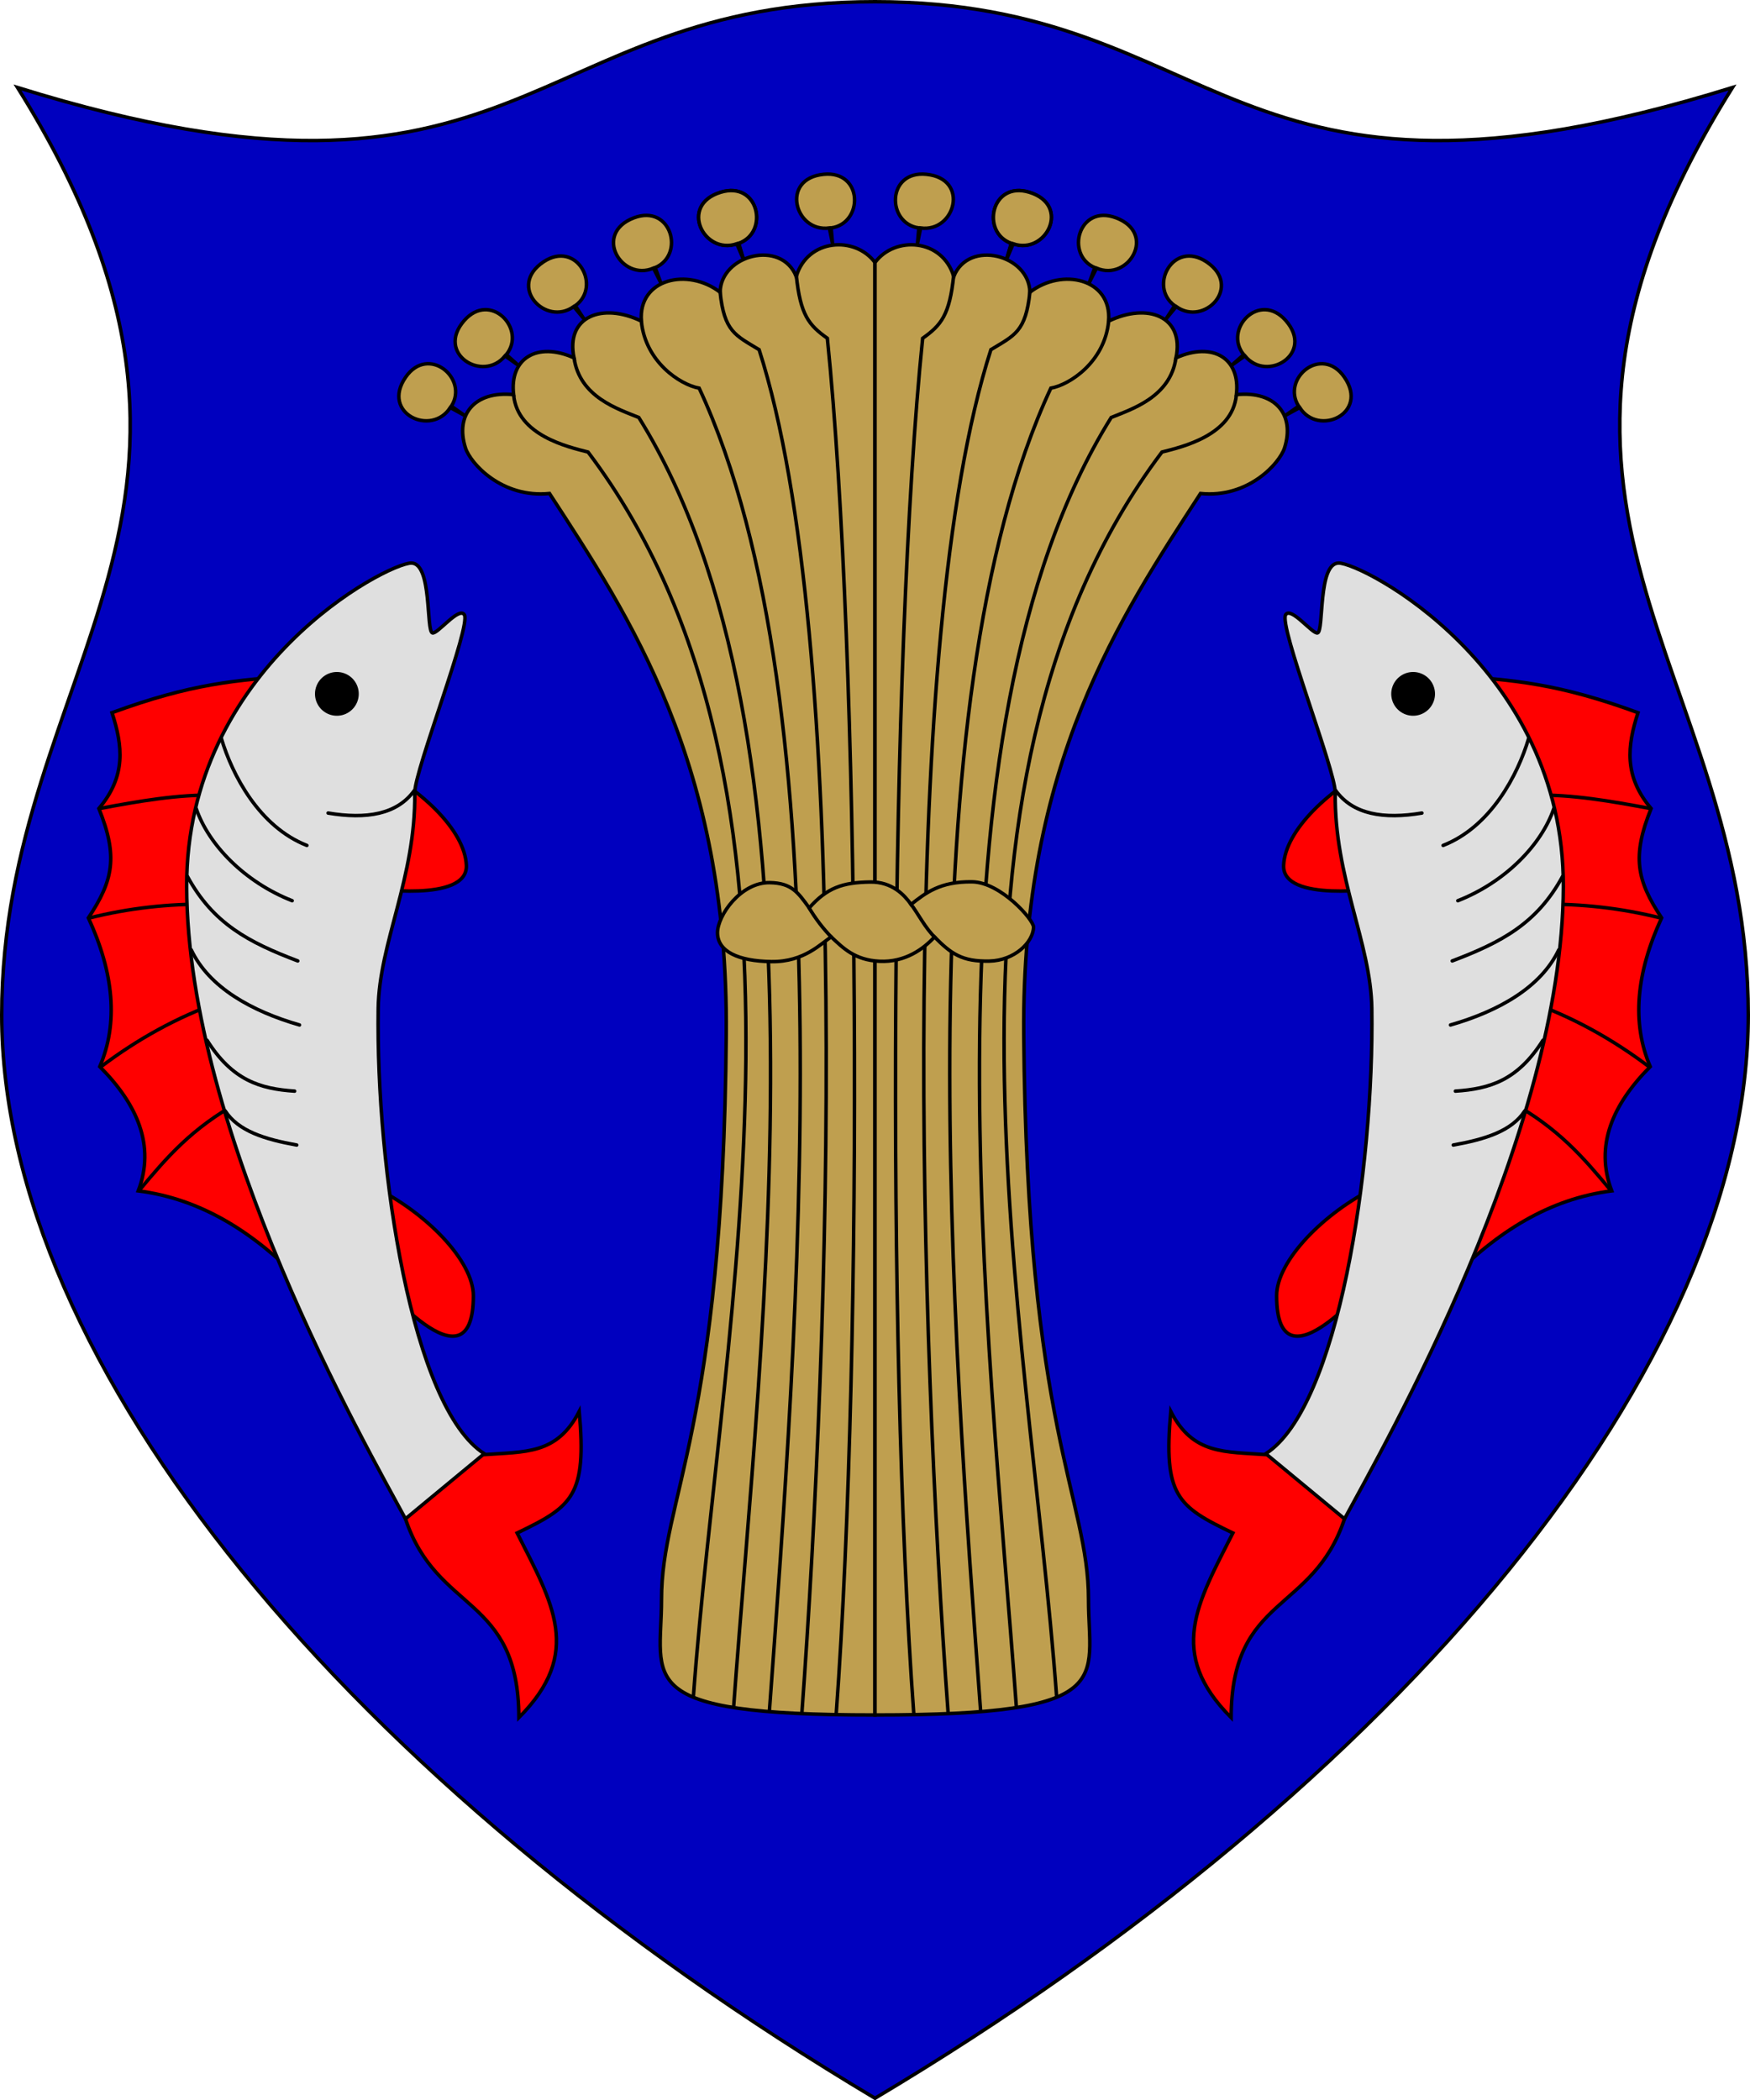 <?xml version="1.0" encoding="UTF-8" standalone="no"?>
<!-- Created with Inkscape (http://www.inkscape.org/) -->
<svg xmlns:dc="http://purl.org/dc/elements/1.1/" xmlns:cc="http://web.resource.org/cc/" xmlns:rdf="http://www.w3.org/1999/02/22-rdf-syntax-ns#" xmlns:svg="http://www.w3.org/2000/svg" xmlns="http://www.w3.org/2000/svg" xmlns:sodipodi="http://sodipodi.sourceforge.net/DTD/sodipodi-0.dtd" xmlns:inkscape="http://www.inkscape.org/namespaces/inkscape" width="500" height="600" id="svg1901" sodipodi:version="0.32" inkscape:version="0.45.1" sodipodi:docname="Lumparland.vaakuna.svg" sodipodi:docbase="/" version="1.0" inkscape:output_extension="org.inkscape.output.svg.inkscape">
  <defs id="defs1903"></defs>
  <g inkscape:label="Taso 1" inkscape:groupmode="layer" id="layer1" style="opacity:1">
    <path style="fill:#0000bf;fill-rule:evenodd;stroke:#000000;stroke-width:1px;stroke-linecap:butt;stroke-linejoin:miter;stroke-opacity:1;fill-opacity:1" d="M 5,25 C 150,70 150,0.5 250,0.5 C 350,0.5 350,70 495,25 C 420,145 499.5,190 499.5,290 C 499.5,390 400,510 250,599.5 C 100,510 0.5,390 0.5,290 C 0.5,190 80,145 5,25 z " id="path2167" sodipodi:nodetypes="cscsccc"></path>
    <path sodipodi:nodetypes="cccccccc" id="path8074" d="M 414,193 L 414,366 C 427.643,351.954 442.664,342.526 460.5,340.25 C 455.562,327.341 460.776,315.501 471.5,304.75 C 466.14,292.332 467.47,277.995 474.75,262.25 C 467.617,251.525 466.227,244.678 471.75,231 C 463.896,221.733 464.944,213.071 468,203.625 C 445.377,195.338 432.803,194.243 414,193 z " style="fill:#ff0000;fill-rule:evenodd;stroke:#000000;stroke-width:1px;stroke-linecap:butt;stroke-linejoin:miter;stroke-opacity:1;fill-opacity:1"></path>
    <path sodipodi:nodetypes="cc" id="path8084" d="M 460.2,340.1 C 452.327,330.639 445.202,322.355 431.75,314.9" style="fill:none;fill-rule:evenodd;stroke:#000000;stroke-width:1px;stroke-linecap:butt;stroke-linejoin:miter;stroke-opacity:1"></path>
    <path style="fill:none;fill-rule:evenodd;stroke:#000000;stroke-width:1px;stroke-linecap:butt;stroke-linejoin:miter;stroke-opacity:1" d="M 471.3,304.9 C 460.718,296.883 449.348,290.6 437.1,286.25" id="path8086" sodipodi:nodetypes="cc"></path>
    <path sodipodi:nodetypes="cc" id="path8088" d="M 474.55,262.3 C 463.078,259.433 451.789,258.218 440.65,258.35" style="fill:none;fill-rule:evenodd;stroke:#000000;stroke-width:1px;stroke-linecap:butt;stroke-linejoin:miter;stroke-opacity:1"></path>
    <path style="fill:none;fill-rule:evenodd;stroke:#000000;stroke-width:1px;stroke-linecap:butt;stroke-linejoin:miter;stroke-opacity:1" d="M 471.5,231 C 460.4,228.935 449.3,226.954 438.2,227.175" id="path8090" sodipodi:nodetypes="cc"></path>
    <path style="fill:#ff0000;fill-rule:evenodd;stroke:#000000;stroke-width:1px;stroke-linecap:butt;stroke-linejoin:miter;stroke-opacity:1;fill-opacity:1" d="M 86,193 L 86,366 C 72.357,351.954 57.336,342.526 39.5,340.25 C 44.438,327.341 39.224,315.501 28.5,304.75 C 33.86,292.332 32.53,277.995 25.25,262.25 C 32.383,251.525 33.773,244.678 28.25,231 C 36.104,221.733 35.056,213.071 32,203.625 C 54.623,195.338 67.197,194.243 86,193 z " id="path5099" sodipodi:nodetypes="cccccccc"></path>
    <path style="fill:none;fill-rule:evenodd;stroke:#000000;stroke-width:1px;stroke-linecap:butt;stroke-linejoin:miter;stroke-opacity:1" d="M 39.8,340.1 C 47.673,330.639 54.798,322.355 68.25,314.9" id="path7047" sodipodi:nodetypes="cc"></path>
    <path sodipodi:nodetypes="cc" id="path7049" d="M 28.7,304.9 C 39.282,296.883 50.652,290.6 62.9,286.25" style="fill:none;fill-rule:evenodd;stroke:#000000;stroke-width:1px;stroke-linecap:butt;stroke-linejoin:miter;stroke-opacity:1"></path>
    <path style="fill:none;fill-rule:evenodd;stroke:#000000;stroke-width:1px;stroke-linecap:butt;stroke-linejoin:miter;stroke-opacity:1" d="M 25.45,262.3 C 36.922,259.433 48.211,258.218 59.35,258.35" id="path7051" sodipodi:nodetypes="cc"></path>
    <path sodipodi:nodetypes="cc" id="path7053" d="M 28.5,231 C 39.6,228.935 50.7,226.954 61.8,227.175" style="fill:none;fill-rule:evenodd;stroke:#000000;stroke-width:1px;stroke-linecap:butt;stroke-linejoin:miter;stroke-opacity:1"></path>
    <path style="fill:#ff0000;fill-rule:evenodd;stroke:#000000;stroke-width:1px;stroke-linecap:butt;stroke-linejoin:miter;stroke-opacity:1;fill-opacity:1" d="M 107,339.25 C 121.618,346.382 135.267,360.198 135.25,370.25 C 135.201,399.049 107.25,364.75 107.25,364.75 L 107,339.25 z " id="path7041" sodipodi:nodetypes="cscc"></path>
    <path sodipodi:nodetypes="cscc" id="path7043" d="M 105.5,218 C 120.118,225.132 132.84,237.206 133.25,247.25 C 133.701,258.049 105.5,253.75 105.5,253.75 L 105.5,218 z " style="fill:#ff0000;fill-rule:evenodd;stroke:#000000;stroke-width:1px;stroke-linecap:butt;stroke-linejoin:miter;stroke-opacity:1;fill-opacity:1"></path>
    <path style="fill:#dfdfdf;fill-rule:evenodd;stroke:#000000;stroke-width:1px;stroke-linecap:butt;stroke-linejoin:miter;stroke-opacity:1;fill-opacity:1" d="M 117.542,160.875 C 123.491,160.926 121.702,180.27 123.542,180.833 C 124.968,181.27 131.108,173.252 132.667,175.625 C 134.718,178.749 118.435,220.078 118.506,226.47 C 118.78,250.946 108.323,269.31 108.056,288.17 C 107.402,334.15 117.694,402.111 138.333,415.333 C 138.333,429 135.264,432.01 115.917,434.083 C 104.611,413.105 53.521,324.009 53.333,253.333 C 53.167,190.667 110.73,160.818 117.542,160.875 z " id="path3159" sodipodi:nodetypes="cssssccss"></path>
    <path style="fill:#ff0000;fill-rule:evenodd;stroke:#000000;stroke-width:1px;stroke-linecap:butt;stroke-linejoin:miter;stroke-opacity:1;fill-opacity:1" d="M 138,415.625 C 150.136,414.731 159.125,415.667 165.5,403.25 C 167.64,427.34 163.639,430.384 147.75,438 C 157.908,458.108 166.668,472.292 148.25,490.75 C 148.147,455.687 124.849,461.067 115.85,433.95 L 138,415.625 z " id="path6070" sodipodi:nodetypes="cccccc"></path>
    <path sodipodi:type="arc" style="opacity:1;fill:#000000;fill-opacity:1;stroke:#000000;stroke-width:2;stroke-linecap:square;stroke-linejoin:round;stroke-miterlimit:4;stroke-dasharray:none;stroke-opacity:1" id="path7045" sodipodi:cx="96.25" sodipodi:cy="198.25" sodipodi:rx="5.25" sodipodi:ry="5.25" d="M 101.5 198.25 A 5.25 5.25 0 1 1  91,198.25 A 5.25 5.25 0 1 1  101.5 198.25 z"></path>
    <path style="fill:none;fill-rule:evenodd;stroke:#000000;stroke-width:1px;stroke-linecap:round;stroke-linejoin:miter;stroke-opacity:1" d="M 63.25,211 C 66.35,221.435 74.075,236.204 87.675,241.55" id="path7057" sodipodi:nodetypes="cc"></path>
    <path sodipodi:nodetypes="cc" id="path8030" d="M 56.05,231 C 59.55,241.335 69.875,252.004 83.475,257.35" style="fill:none;fill-rule:evenodd;stroke:#000000;stroke-width:1px;stroke-linecap:round;stroke-linejoin:miter;stroke-opacity:1"></path>
    <path style="fill:none;fill-rule:evenodd;stroke:#000000;stroke-width:1px;stroke-linecap:round;stroke-linejoin:miter;stroke-opacity:1" d="M 53.55,250.4 C 60.85,263.835 70.975,269.204 85.075,274.55" id="path8032" sodipodi:nodetypes="cc"></path>
    <path sodipodi:nodetypes="cc" id="path8034" d="M 54.65,271.4 C 59.75,282.135 71.875,288.904 85.575,292.85" style="fill:none;fill-rule:evenodd;stroke:#000000;stroke-width:1px;stroke-linecap:round;stroke-linejoin:miter;stroke-opacity:1"></path>
    <path style="fill:none;fill-rule:evenodd;stroke:#000000;stroke-width:1px;stroke-linecap:round;stroke-linejoin:miter;stroke-opacity:1" d="M 59.15,297.2 C 66.35,308.635 74.275,311.104 84.175,311.75" id="path8036" sodipodi:nodetypes="cc"></path>
    <path sodipodi:nodetypes="cc" id="path8038" d="M 64.35,317.4 C 68.05,323.135 75.575,325.504 84.775,327.15" style="fill:none;fill-rule:evenodd;stroke:#000000;stroke-width:1px;stroke-linecap:round;stroke-linejoin:miter;stroke-opacity:1"></path>
    <path sodipodi:nodetypes="cc" id="path8040" d="M 93.75,232.3 C 104.65,234.135 113.475,232.704 118.375,225.85" style="fill:none;fill-rule:evenodd;stroke:#000000;stroke-width:1px;stroke-linecap:round;stroke-linejoin:miter;stroke-opacity:1"></path>
    <path style="fill:#bf9f4f;fill-rule:evenodd;stroke:#000000;stroke-width:1px;stroke-linecap:butt;stroke-linejoin:miter;stroke-opacity:1;fill-opacity:1" d="M 250,490 C 180,490 189,480 189,457 C 189,428 206.592,408.597 207.5,295.5 C 208.12,218.23 179.875,176.125 157,141 C 143.375,142.375 134.412,132.403 133,128 C 129.985,118.599 135.471,111.61 146.75,112.75 C 145.506,102.474 153.389,97.492 164,102.25 C 161.546,90.421 172.057,86.348 183.25,91.75 C 182.302,79.572 196.558,76.409 205.75,83.5 C 205.909,72.835 223.216,68.29 227.5,79 C 230.736,68.148 244.305,67.326 250,75 L 250,490 z " id="path8042" sodipodi:nodetypes="csscsccccccc"></path>
    <path style="fill:#bf9f4f;fill-rule:evenodd;stroke:#000000;stroke-width:1px;stroke-linecap:butt;stroke-linejoin:miter;stroke-opacity:1;fill-opacity:1" d="M 237.875,69.65 L 237.47,65.125 C 246.754,63.827 246.681,48.692 235.35,49.8 C 222.819,51.025 227.096,66.492 236.958,65.139 L 237.875,69.65 z " id="path8044" sodipodi:nodetypes="ccscc"></path>
    <path sodipodi:nodetypes="ccscc" id="path8046" d="M 212.343,73.879 L 211.039,69.527 C 219.874,66.395 216.769,51.582 205.89,54.938 C 193.859,58.65 201.15,72.946 210.54,69.644 L 212.343,73.879 z " style="fill:#bf9f4f;fill-rule:evenodd;stroke:#000000;stroke-width:1px;stroke-linecap:butt;stroke-linejoin:miter;stroke-opacity:1;fill-opacity:1"></path>
    <path style="fill:#bf9f4f;fill-rule:evenodd;stroke:#000000;stroke-width:1px;stroke-linecap:butt;stroke-linejoin:miter;stroke-opacity:1;fill-opacity:1" d="M 188.774,80.727 L 187.193,76.468 C 195.808,72.774 191.756,58.191 181.116,62.24 C 169.348,66.718 177.544,80.516 186.702,76.616 L 188.774,80.727 z " id="path8048" sodipodi:nodetypes="ccscc"></path>
    <path style="fill:#bf9f4f;fill-rule:evenodd;stroke:#000000;stroke-width:1px;stroke-linecap:butt;stroke-linejoin:miter;stroke-opacity:1;fill-opacity:1" d="M 212.343,73.879 L 211.039,69.527 C 219.874,66.395 216.769,51.582 205.89,54.938 C 193.859,58.65 201.15,72.946 210.54,69.644 L 212.343,73.879 z " id="path8050" sodipodi:nodetypes="ccscc"></path>
    <path sodipodi:nodetypes="ccscc" id="path8052" d="M 166.862,91.143 L 164.381,87.338 C 171.969,81.834 164.8,68.504 155.315,74.801 C 144.825,81.765 155.862,93.414 163.935,87.591 L 166.862,91.143 z " style="fill:#bf9f4f;fill-rule:evenodd;stroke:#000000;stroke-width:1px;stroke-linecap:butt;stroke-linejoin:miter;stroke-opacity:1;fill-opacity:1"></path>
    <path style="fill:#bf9f4f;fill-rule:evenodd;stroke:#000000;stroke-width:1px;stroke-linecap:butt;stroke-linejoin:miter;stroke-opacity:1;fill-opacity:1" d="M 148.058,104.341 L 144.665,101.32 C 150.543,94.018 140.127,83.037 132.627,91.602 C 124.332,101.075 138.04,109.42 144.301,101.681 L 148.058,104.341 z " id="path8054" sodipodi:nodetypes="ccscc"></path>
    <path sodipodi:nodetypes="ccscc" id="path8056" d="M 132.681,118.664 L 128.966,116.049 C 133.974,108.125 122.375,98.402 115.899,107.766 C 108.738,118.121 123.306,124.851 128.646,116.45 L 132.681,118.664 z " style="fill:#bf9f4f;fill-rule:evenodd;stroke:#000000;stroke-width:1px;stroke-linecap:butt;stroke-linejoin:miter;stroke-opacity:1;fill-opacity:1"></path>
    <path style="fill:none;fill-rule:evenodd;stroke:#000000;stroke-width:1px;stroke-linecap:butt;stroke-linejoin:miter;stroke-opacity:1" d="M 227.508,78.633 C 228.675,90.06 231.126,92.914 236.387,96.655 C 245.646,187.385 246.76,382.4 238.925,489.592" id="path8058" sodipodi:nodetypes="ccc"></path>
    <path sodipodi:nodetypes="ccc" id="path8060" d="M 146.758,112.933 C 147.925,124.36 162.126,127.664 168.012,129.155 C 240.271,224.885 205.96,377.4 198.125,484.592" style="fill:none;fill-rule:evenodd;stroke:#000000;stroke-width:1px;stroke-linecap:butt;stroke-linejoin:miter;stroke-opacity:1"></path>
    <path style="fill:none;fill-rule:evenodd;stroke:#000000;stroke-width:1px;stroke-linecap:butt;stroke-linejoin:miter;stroke-opacity:1" d="M 164.008,102.233 C 165.6,113.51 176.751,116.914 182.512,119.28 C 238.771,209.51 217.46,380.3 209.625,487.492" id="path8062" sodipodi:nodetypes="ccc"></path>
    <path sodipodi:nodetypes="ccc" id="path8064" d="M 183.258,91.908 C 184.425,103.335 194.251,109.914 199.762,110.905 C 242.021,201.635 227.66,381.7 219.825,488.892" style="fill:none;fill-rule:evenodd;stroke:#000000;stroke-width:1px;stroke-linecap:butt;stroke-linejoin:miter;stroke-opacity:1"></path>
    <path style="fill:none;fill-rule:evenodd;stroke:#000000;stroke-width:1px;stroke-linecap:butt;stroke-linejoin:miter;stroke-opacity:1" d="M 205.733,83.358 C 206.9,94.785 210.126,95.789 216.887,99.905 C 243.646,183.135 236.96,382.05 229.125,489.242" id="path8066" sodipodi:nodetypes="ccc"></path>
    <path style="fill:#ff0000;fill-rule:evenodd;stroke:#000000;stroke-width:1px;stroke-linecap:butt;stroke-linejoin:miter;stroke-opacity:1;fill-opacity:1" d="M 394.5,218 C 379.882,225.132 367.16,237.206 366.75,247.25 C 366.299,258.049 394.5,253.75 394.5,253.75 L 394.5,218 z " id="path8080" sodipodi:nodetypes="cscc"></path>
    <path sodipodi:nodetypes="cscc" id="path8078" d="M 393,339.25 C 378.382,346.382 364.733,360.198 364.75,370.25 C 364.799,399.049 392.75,364.75 392.75,364.75 L 393,339.25 z " style="fill:#ff0000;fill-rule:evenodd;stroke:#000000;stroke-width:1px;stroke-linecap:butt;stroke-linejoin:miter;stroke-opacity:1;fill-opacity:1"></path>
    <path sodipodi:nodetypes="cssssccss" id="path8072" d="M 382.458,160.875 C 376.509,160.926 378.298,180.27 376.458,180.833 C 375.032,181.27 368.892,173.252 367.333,175.625 C 365.282,178.749 381.565,220.078 381.494,226.47 C 381.22,250.946 391.677,269.31 391.944,288.17 C 392.598,334.15 382.306,402.111 361.667,415.333 C 361.667,429 364.736,432.01 384.083,434.083 C 395.389,413.105 446.479,324.009 446.667,253.333 C 446.833,190.667 389.27,160.818 382.458,160.875 z " style="fill:#dfdfdf;fill-rule:evenodd;stroke:#000000;stroke-width:1px;stroke-linecap:butt;stroke-linejoin:miter;stroke-opacity:1;fill-opacity:1"></path>
    <path sodipodi:nodetypes="cccccc" id="path8076" d="M 362,415.625 C 349.864,414.731 340.875,415.667 334.5,403.25 C 332.36,427.34 336.361,430.384 352.25,438 C 342.092,458.108 333.332,472.292 351.75,490.75 C 351.853,455.687 375.151,461.067 384.15,433.95 L 362,415.625 z " style="fill:#ff0000;fill-rule:evenodd;stroke:#000000;stroke-width:1px;stroke-linecap:butt;stroke-linejoin:miter;stroke-opacity:1;fill-opacity:1"></path>
    <path d="M 101.5 198.25 A 5.25 5.25 0 1 1  91,198.25 A 5.25 5.25 0 1 1  101.5 198.25 z" sodipodi:ry="5.25" sodipodi:rx="5.25" sodipodi:cy="198.25" sodipodi:cx="96.25" id="path8082" style="opacity:1;fill:#000000;fill-opacity:1;stroke:#000000;stroke-width:2;stroke-linecap:square;stroke-linejoin:round;stroke-miterlimit:4;stroke-dasharray:none;stroke-opacity:1" sodipodi:type="arc" transform="matrix(-1,0,0,1,500,0)"></path>
    <path sodipodi:nodetypes="cc" id="path8092" d="M 436.75,211 C 433.65,221.435 425.925,236.204 412.325,241.55" style="fill:none;fill-rule:evenodd;stroke:#000000;stroke-width:1px;stroke-linecap:round;stroke-linejoin:miter;stroke-opacity:1"></path>
    <path style="fill:none;fill-rule:evenodd;stroke:#000000;stroke-width:1px;stroke-linecap:round;stroke-linejoin:miter;stroke-opacity:1" d="M 443.95,231 C 440.45,241.335 430.125,252.004 416.525,257.35" id="path8094" sodipodi:nodetypes="cc"></path>
    <path sodipodi:nodetypes="cc" id="path8096" d="M 446.45,250.4 C 439.15,263.835 429.025,269.204 414.925,274.55" style="fill:none;fill-rule:evenodd;stroke:#000000;stroke-width:1px;stroke-linecap:round;stroke-linejoin:miter;stroke-opacity:1"></path>
    <path style="fill:none;fill-rule:evenodd;stroke:#000000;stroke-width:1px;stroke-linecap:round;stroke-linejoin:miter;stroke-opacity:1" d="M 445.35,271.4 C 440.25,282.135 428.125,288.904 414.425,292.85" id="path8098" sodipodi:nodetypes="cc"></path>
    <path sodipodi:nodetypes="cc" id="path8100" d="M 440.85,297.2 C 433.65,308.635 425.725,311.104 415.825,311.75" style="fill:none;fill-rule:evenodd;stroke:#000000;stroke-width:1px;stroke-linecap:round;stroke-linejoin:miter;stroke-opacity:1"></path>
    <path style="fill:none;fill-rule:evenodd;stroke:#000000;stroke-width:1px;stroke-linecap:round;stroke-linejoin:miter;stroke-opacity:1" d="M 435.65,317.4 C 431.95,323.135 424.425,325.504 415.225,327.15" id="path8102" sodipodi:nodetypes="cc"></path>
    <path style="fill:none;fill-rule:evenodd;stroke:#000000;stroke-width:1px;stroke-linecap:round;stroke-linejoin:miter;stroke-opacity:1" d="M 406.25,232.3 C 395.35,234.135 386.525,232.704 381.625,225.85" id="path8104" sodipodi:nodetypes="cc"></path>
    <path sodipodi:nodetypes="csscsccccccc" id="path8106" d="M 250,490 C 320,490 311,480 311,457 C 311,428 293.408,408.597 292.5,295.5 C 291.88,218.23 320.125,176.125 343,141 C 356.625,142.375 365.588,132.403 367,128 C 370.015,118.599 364.529,111.61 353.25,112.75 C 354.494,102.474 346.611,97.492 336,102.25 C 338.454,90.421 327.943,86.348 316.75,91.75 C 317.698,79.572 303.442,76.409 294.25,83.5 C 294.091,72.835 276.784,68.29 272.5,79 C 269.264,68.148 255.695,67.326 250,75 L 250,490 z " style="fill:#bf9f4f;fill-rule:evenodd;stroke:#000000;stroke-width:1px;stroke-linecap:butt;stroke-linejoin:miter;stroke-opacity:1;fill-opacity:1"></path>
    <path sodipodi:nodetypes="ccscc" id="path8108" d="M 262.125,69.65 L 262.53,65.125 C 253.246,63.827 253.319,48.692 264.65,49.8 C 277.181,51.025 272.904,66.492 263.042,65.139 L 262.125,69.65 z " style="fill:#bf9f4f;fill-rule:evenodd;stroke:#000000;stroke-width:1px;stroke-linecap:butt;stroke-linejoin:miter;stroke-opacity:1;fill-opacity:1"></path>
    <path style="fill:#bf9f4f;fill-rule:evenodd;stroke:#000000;stroke-width:1px;stroke-linecap:butt;stroke-linejoin:miter;stroke-opacity:1;fill-opacity:1" d="M 287.657,73.879 L 288.961,69.527 C 280.126,66.395 283.231,51.582 294.11,54.938 C 306.141,58.65 298.85,72.946 289.46,69.644 L 287.657,73.879 z " id="path8110" sodipodi:nodetypes="ccscc"></path>
    <path sodipodi:nodetypes="ccscc" id="path8112" d="M 311.226,80.727 L 312.807,76.468 C 304.192,72.774 308.244,58.191 318.884,62.24 C 330.652,66.718 322.456,80.516 313.298,76.616 L 311.226,80.727 z " style="fill:#bf9f4f;fill-rule:evenodd;stroke:#000000;stroke-width:1px;stroke-linecap:butt;stroke-linejoin:miter;stroke-opacity:1;fill-opacity:1"></path>
    <path sodipodi:nodetypes="ccscc" id="path8114" d="M 287.657,73.879 L 288.961,69.527 C 280.126,66.395 283.231,51.582 294.11,54.938 C 306.141,58.65 298.85,72.946 289.46,69.644 L 287.657,73.879 z " style="fill:#bf9f4f;fill-rule:evenodd;stroke:#000000;stroke-width:1px;stroke-linecap:butt;stroke-linejoin:miter;stroke-opacity:1;fill-opacity:1"></path>
    <path style="fill:#bf9f4f;fill-rule:evenodd;stroke:#000000;stroke-width:1px;stroke-linecap:butt;stroke-linejoin:miter;stroke-opacity:1;fill-opacity:1" d="M 333.138,91.143 L 335.619,87.338 C 328.031,81.834 335.2,68.504 344.685,74.801 C 355.175,81.765 344.138,93.414 336.065,87.591 L 333.138,91.143 z " id="path8116" sodipodi:nodetypes="ccscc"></path>
    <path sodipodi:nodetypes="ccscc" id="path8118" d="M 351.942,104.341 L 355.335,101.32 C 349.457,94.018 359.873,83.037 367.373,91.602 C 375.668,101.075 361.96,109.42 355.699,101.681 L 351.942,104.341 z " style="fill:#bf9f4f;fill-rule:evenodd;stroke:#000000;stroke-width:1px;stroke-linecap:butt;stroke-linejoin:miter;stroke-opacity:1;fill-opacity:1"></path>
    <path style="fill:#bf9f4f;fill-rule:evenodd;stroke:#000000;stroke-width:1px;stroke-linecap:butt;stroke-linejoin:miter;stroke-opacity:1;fill-opacity:1" d="M 367.319,118.664 L 371.034,116.049 C 366.026,108.125 377.625,98.402 384.101,107.766 C 391.262,118.121 376.694,124.851 371.354,116.45 L 367.319,118.664 z " id="path8120" sodipodi:nodetypes="ccscc"></path>
    <path sodipodi:nodetypes="ccc" id="path8122" d="M 272.492,78.633 C 271.325,90.06 268.874,92.914 263.613,96.655 C 254.354,187.385 253.24,382.4 261.075,489.592" style="fill:none;fill-rule:evenodd;stroke:#000000;stroke-width:1px;stroke-linecap:butt;stroke-linejoin:miter;stroke-opacity:1"></path>
    <path style="fill:none;fill-rule:evenodd;stroke:#000000;stroke-width:1px;stroke-linecap:butt;stroke-linejoin:miter;stroke-opacity:1" d="M 353.242,112.933 C 352.075,124.36 337.874,127.664 331.988,129.155 C 259.729,224.885 294.04,377.4 301.875,484.592" id="path8124" sodipodi:nodetypes="ccc"></path>
    <path sodipodi:nodetypes="ccc" id="path8126" d="M 335.992,102.233 C 334.4,113.51 323.249,116.914 317.488,119.28 C 261.229,209.51 282.54,380.3 290.375,487.492" style="fill:none;fill-rule:evenodd;stroke:#000000;stroke-width:1px;stroke-linecap:butt;stroke-linejoin:miter;stroke-opacity:1"></path>
    <path style="fill:none;fill-rule:evenodd;stroke:#000000;stroke-width:1px;stroke-linecap:butt;stroke-linejoin:miter;stroke-opacity:1" d="M 316.742,91.908 C 315.575,103.335 305.749,109.914 300.238,110.905 C 257.979,201.635 272.34,381.7 280.175,488.892" id="path8128" sodipodi:nodetypes="ccc"></path>
    <path sodipodi:nodetypes="ccc" id="path8130" d="M 294.267,83.358 C 293.1,94.785 289.874,95.789 283.113,99.905 C 256.354,183.135 263.04,382.05 270.875,489.242" style="fill:none;fill-rule:evenodd;stroke:#000000;stroke-width:1px;stroke-linecap:butt;stroke-linejoin:miter;stroke-opacity:1"></path>
    <path style="fill:#bf9f4f;fill-rule:evenodd;stroke:#000000;stroke-width:1px;stroke-linecap:butt;stroke-linejoin:miter;stroke-opacity:1;fill-opacity:1" d="M 205,266.5 C 204.99,261.562 211.691,252.039 219.935,252.183 C 226.156,252.291 227.978,254.939 231.2,259.4 C 236.3,253.667 240.673,252.128 248.6,252 C 254.954,251.896 258.434,255.785 260.3,258.4 C 264.371,255.204 268.54,251.816 277.75,251.95 C 285.894,252.07 295.356,262.819 295.3,264.9 C 295.18,269.337 289.75,274.438 282.7,274.6 C 274.871,274.78 271.764,272.504 267,267.7 C 263.945,271.045 258.64,275.019 251.25,274.65 C 244.213,274.298 240.901,270.875 237.5,267.7 C 234.676,269.441 229.824,274.879 220.422,274.748 C 210.896,274.614 205.011,271.838 205,266.5 z " id="path10135" sodipodi:nodetypes="cscscssscscss"></path>
    <path style="fill:none;fill-rule:evenodd;stroke:#000000;stroke-width:1px;stroke-linecap:butt;stroke-linejoin:miter;stroke-opacity:1" d="M 231.05,259.2 C 232.946,262.389 235.137,265.311 237.7,267.9" id="path11106" sodipodi:nodetypes="cc"></path>
    <path sodipodi:nodetypes="cc" id="path11108" d="M 260.075,258.075 C 262.321,260.989 264.337,265.211 267.35,268.05" style="fill:none;fill-rule:evenodd;stroke:#000000;stroke-width:1px;stroke-linecap:butt;stroke-linejoin:miter;stroke-opacity:1"></path>
  </g>
</svg>
